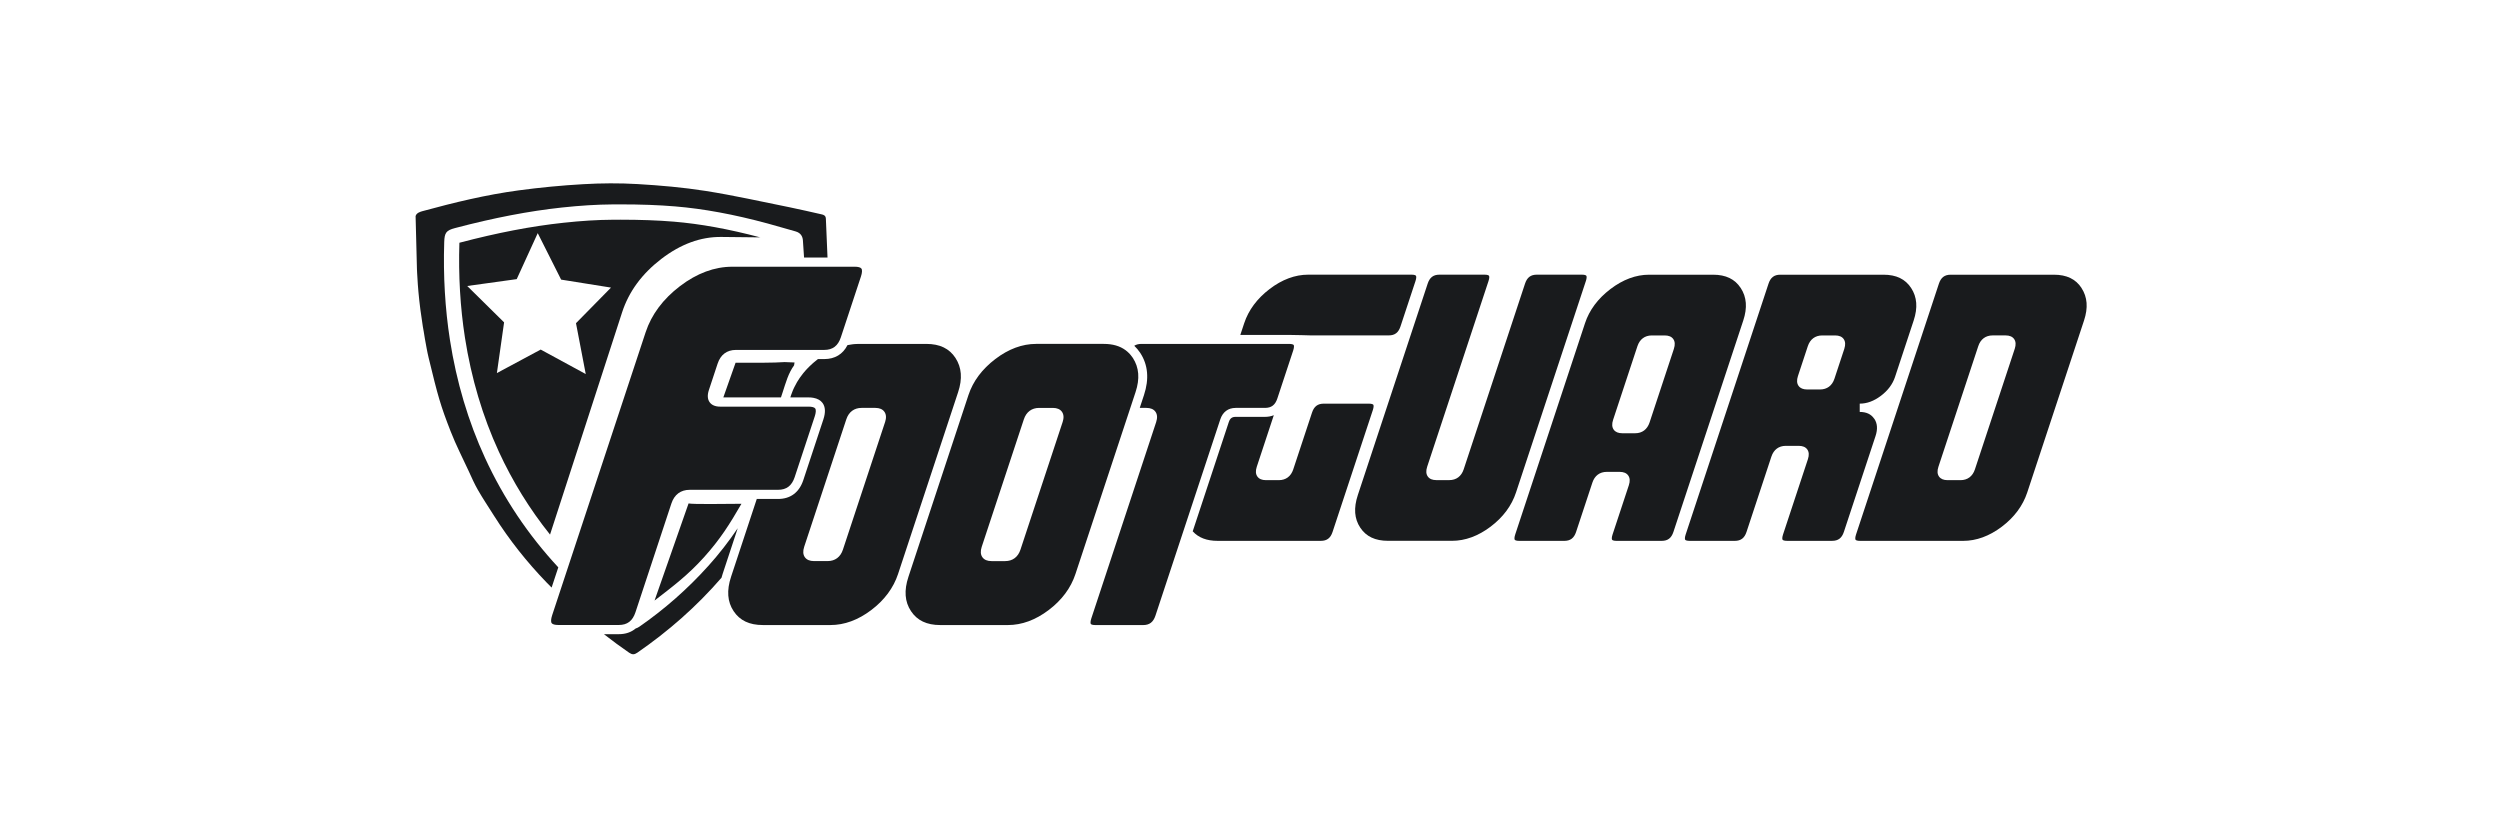 <svg width="450" height="150" viewBox="0 0 450 150" fill="none" xmlns="http://www.w3.org/2000/svg">
<path d="M374.677 51.841C373.626 50.228 371.999 49.447 369.702 49.447H351.122C350.028 49.447 349.373 49.948 349.001 51.064L334.088 96.21C333.91 96.749 333.931 97.055 334.007 97.161C334.075 97.254 334.32 97.356 334.797 97.356H353.377C355.742 97.356 358.082 96.499 360.321 94.81C362.568 93.113 364.11 91.038 364.904 88.64L375.125 57.692C375.885 55.392 375.737 53.479 374.669 51.841H374.677ZM362.657 62.776L355.481 84.499C355.067 85.742 354.15 86.429 352.891 86.429H350.56C349.85 86.429 349.335 86.213 349.027 85.784C348.71 85.343 348.672 84.753 348.913 84.027L356.089 62.305C356.498 61.062 357.419 60.374 358.674 60.374H361.005C361.715 60.374 362.23 60.591 362.538 61.019C362.855 61.461 362.893 62.05 362.657 62.776Z" fill="#191B1D"/>
<path d="M337.361 75.379C336.808 74.552 335.955 74.149 334.751 74.149V72.655C336.056 72.655 337.306 72.192 338.569 71.242C339.819 70.3 340.673 69.154 341.108 67.843L344.461 57.692C345.221 55.392 345.074 53.479 344.005 51.841C342.953 50.228 341.327 49.447 339.03 49.447H320.45C319.356 49.447 318.701 49.948 318.333 51.064L303.42 96.21C303.242 96.749 303.263 97.055 303.339 97.161C303.407 97.254 303.652 97.356 304.133 97.356H312.26C313.354 97.356 314.008 96.856 314.376 95.739L318.853 82.181C319.267 80.938 320.183 80.251 321.442 80.251H323.774C324.483 80.251 324.998 80.467 325.307 80.896C325.624 81.337 325.662 81.927 325.425 82.648L320.948 96.206C320.771 96.745 320.792 97.051 320.868 97.157C320.935 97.25 321.18 97.352 321.658 97.352H329.784C330.878 97.352 331.532 96.851 331.9 95.735L337.598 78.485C338.007 77.238 337.936 76.219 337.374 75.375L337.361 75.379ZM331.98 62.776L330.198 68.174C329.788 69.417 328.867 70.105 327.609 70.105H325.277C324.568 70.105 324.052 69.888 323.744 69.46C323.427 69.018 323.389 68.428 323.626 67.703L325.408 62.309C325.822 61.066 326.739 60.379 327.997 60.379H330.329C331.038 60.379 331.554 60.595 331.858 61.023C332.174 61.465 332.212 62.055 331.976 62.78L331.98 62.776Z" fill="#191B1D"/>
<path d="M313.328 51.841C312.276 50.228 310.646 49.447 308.352 49.447H296.834C294.469 49.447 292.129 50.317 289.882 52.027C287.622 53.75 286.085 55.812 285.308 58.163L272.738 96.21C272.561 96.749 272.582 97.055 272.658 97.161C272.725 97.254 272.97 97.356 273.452 97.356H281.578C282.672 97.356 283.327 96.856 283.698 95.739L286.63 86.866C287.039 85.623 287.956 84.936 289.215 84.936H291.546C292.251 84.936 292.767 85.152 293.075 85.581C293.392 86.022 293.434 86.612 293.193 87.337L290.262 96.21C290.085 96.749 290.102 97.055 290.182 97.161C290.249 97.254 290.494 97.356 290.976 97.356H299.102C300.196 97.356 300.851 96.86 301.218 95.739L313.788 57.692C314.548 55.392 314.4 53.479 313.332 51.841H313.328ZM301.303 62.785L296.923 76.045C296.509 77.293 295.588 77.985 294.334 77.985H292.002C291.293 77.985 290.777 77.768 290.469 77.34C290.152 76.898 290.114 76.304 290.355 75.579L294.735 62.318C295.149 61.066 296.07 60.379 297.324 60.379H299.656C300.365 60.379 300.88 60.595 301.185 61.023C301.501 61.465 301.539 62.059 301.299 62.785H301.303Z" fill="#191B1D"/>
<path d="M285.457 50.589C285.634 50.05 285.617 49.745 285.537 49.635C285.47 49.541 285.225 49.44 284.747 49.44H276.621C275.527 49.44 274.872 49.94 274.505 51.056L263.46 84.491C263.046 85.734 262.13 86.421 260.875 86.421H258.539C257.83 86.421 257.315 86.205 257.006 85.776C256.689 85.335 256.651 84.745 256.888 84.02L267.933 50.585C268.11 50.046 268.093 49.741 268.013 49.635C267.946 49.541 267.701 49.44 267.223 49.44H259.097C258.003 49.44 257.348 49.94 256.981 51.056L244.411 89.103C243.634 91.45 243.778 93.376 244.851 94.985C245.906 96.576 247.541 97.348 249.843 97.348H261.361C263.726 97.348 266.066 96.491 268.305 94.802C270.556 93.105 272.097 91.03 272.887 88.632L285.457 50.585V50.589Z" fill="#191B1D"/>
<path d="M114.384 110.207L120.85 90.631C121.383 89.019 122.527 88.166 124.153 88.166H140.043C141.572 88.166 142.526 87.44 143.042 85.883L146.653 74.956C146.877 74.281 146.906 73.759 146.737 73.526C146.581 73.309 146.154 73.195 145.538 73.195H129.648C128.757 73.195 128.115 72.927 127.735 72.401C127.346 71.858 127.3 71.12 127.6 70.207L129.171 65.455C129.703 63.842 130.844 62.985 132.47 62.985H148.359C149.888 62.985 150.843 62.259 151.358 60.702L154.969 49.775C155.193 49.1 155.223 48.578 155.054 48.345C154.897 48.129 154.475 48.01 153.854 48.01H131.815C128.609 48.01 125.442 49.185 122.401 51.502C119.351 53.828 117.269 56.616 116.217 59.798L99.39 110.737C99.166 111.412 99.136 111.934 99.305 112.167C99.462 112.383 99.884 112.498 100.505 112.498H111.381C112.914 112.498 113.864 111.772 114.38 110.215L114.384 110.207Z" fill="#191B1D"/>
<path d="M247.193 72.853C247.125 72.76 246.88 72.658 246.403 72.658H238.277C237.183 72.658 236.528 73.159 236.161 74.275L232.782 84.498C232.372 85.741 231.451 86.428 230.197 86.428H227.865C227.156 86.428 226.641 86.212 226.332 85.783C226.015 85.342 225.977 84.752 226.218 84.026L229.285 74.737C228.816 74.928 228.292 75.035 227.709 75.035H222.408C221.758 75.035 221.403 75.31 221.179 75.985L214.688 95.637C215.735 96.787 217.209 97.355 219.169 97.355H237.749C238.843 97.355 239.497 96.859 239.865 95.739L247.113 73.804C247.29 73.265 247.273 72.96 247.193 72.853Z" fill="#191B1D"/>
<path d="M222.4 73.421H227.701C228.85 73.421 229.534 72.899 229.923 71.724L232.773 63.097C232.959 62.532 232.938 62.21 232.862 62.104C232.795 62.006 232.541 61.904 232.039 61.904H205.455C204.935 61.904 204.513 62.015 204.167 62.239C204.568 62.621 204.935 63.054 205.256 63.542C206.646 65.677 206.87 68.219 205.919 71.104L205.155 73.421H206.346C207.102 73.421 207.651 73.654 207.981 74.113C208.318 74.584 208.361 75.212 208.107 75.984L196.437 111.315C196.251 111.88 196.272 112.207 196.349 112.313C196.416 112.41 196.67 112.512 197.172 112.512H205.759C206.908 112.512 207.592 111.986 207.981 110.815L219.655 75.479C220.094 74.155 221.07 73.425 222.409 73.425L222.4 73.421Z" fill="#191B1D"/>
<path d="M117.812 108.105C121.17 105.516 123.861 103.479 126.716 100.309C129.626 97.072 131.303 94.419 133.461 90.681C130.416 90.706 124.672 90.791 123.941 90.617L117.817 108.105H117.812Z" fill="#191B1D"/>
<path d="M171.985 64.429C170.874 62.732 169.16 61.904 166.739 61.904H154.567C154.347 61.904 154.128 61.917 153.908 61.93C153.811 61.938 153.714 61.943 153.616 61.955C153.528 61.964 153.439 61.976 153.35 61.989C153.08 62.023 152.814 62.066 152.548 62.121C151.712 63.767 150.284 64.633 148.366 64.633H147.23C146.973 64.828 146.728 65.032 146.487 65.235C146.411 65.303 146.335 65.367 146.259 65.435C146.086 65.588 145.917 65.745 145.752 65.906C145.629 66.025 145.507 66.148 145.389 66.271C145.266 66.398 145.148 66.525 145.03 66.653C144.911 66.784 144.797 66.916 144.688 67.052C144.637 67.111 144.59 67.175 144.54 67.234C144.143 67.731 143.788 68.24 143.471 68.77C143.294 69.076 143.129 69.386 142.977 69.7C142.926 69.801 142.876 69.903 142.829 70.009C142.779 70.12 142.732 70.234 142.686 70.345C142.584 70.595 142.483 70.85 142.398 71.104L142.259 71.533H145.537C145.849 71.533 146.136 71.558 146.398 71.605C147.15 71.737 147.712 72.055 148.071 72.551C148.573 73.251 148.62 74.232 148.214 75.471L144.603 86.398C143.864 88.634 142.289 89.814 140.042 89.814H136.219L134.479 95.08L132.675 100.545L131.594 103.813C130.775 106.287 130.927 108.315 132.055 110.013C133.17 111.689 134.889 112.508 137.317 112.508H149.49C151.986 112.508 154.453 111.604 156.818 109.817C159.192 108.023 160.822 105.833 161.654 103.308L172.458 70.595C173.261 68.172 173.105 66.152 171.981 64.425L171.985 64.429ZM159.31 75.984L151.724 98.941C151.289 100.265 150.309 100.995 148.975 100.995H146.512C145.756 100.995 145.207 100.762 144.878 100.304C144.54 99.833 144.498 99.204 144.751 98.432L152.337 75.475C152.776 74.151 153.752 73.421 155.086 73.421H157.553C158.309 73.421 158.858 73.654 159.187 74.113C159.525 74.584 159.568 75.212 159.314 75.984H159.31Z" fill="#191B1D"/>
<path d="M203.917 64.431C203.803 64.253 203.676 64.092 203.545 63.935C203.486 63.863 203.427 63.795 203.368 63.727C203.309 63.663 203.245 63.6 203.182 63.536C203 63.354 202.81 63.188 202.603 63.035C202.603 63.035 202.603 63.035 202.599 63.031C201.581 62.28 200.289 61.902 198.671 61.902H186.498C184.002 61.902 181.531 62.819 179.158 64.627C176.771 66.443 175.149 68.62 174.326 71.102L163.522 103.815C162.702 106.289 162.854 108.318 163.986 110.015C165.101 111.691 166.82 112.51 169.249 112.51H181.422C183.918 112.51 186.384 111.606 188.75 109.82C191.123 108.029 192.754 105.839 193.586 103.31L204.394 70.597C205.197 68.17 205.036 66.154 203.913 64.427L203.917 64.431ZM191.267 75.987L183.681 98.944C183.246 100.268 182.266 100.998 180.932 100.998H178.469C177.713 100.998 177.164 100.764 176.835 100.306C176.497 99.835 176.455 99.207 176.708 98.434L184.294 75.477C184.733 74.153 185.709 73.423 187.043 73.423H189.51C190.266 73.423 190.815 73.657 191.144 74.115C191.482 74.586 191.525 75.214 191.271 75.987H191.267Z" fill="#191B1D"/>
<path d="M132.4 65.301L130.199 71.535H140.573L140.881 70.597C141.464 68.836 141.878 67.219 142.934 65.759C142.959 65.59 142.993 65.416 143.018 65.246L141.231 65.174C139.804 65.314 134.469 65.318 132.404 65.297L132.4 65.301Z" fill="#191B1D"/>
<path d="M127.494 101.867C123.794 105.984 119.617 109.663 115.085 112.803C114.861 112.956 114.641 113.062 114.417 113.13C113.619 113.804 112.601 114.152 111.385 114.152H108.707C110.185 115.306 111.693 116.423 113.247 117.488C113.797 117.861 114.172 117.853 114.692 117.5C120.305 113.635 125.395 109.162 129.872 103.989C129.931 103.768 129.999 103.548 130.07 103.323L132.79 95.082C131.173 97.48 129.403 99.746 127.494 101.872V101.867Z" fill="#191B1D"/>
<path d="M100.499 102.131C95.08 96.3 90.658 89.714 87.305 82.424C84.289 75.872 82.164 68.726 80.99 61.19C80.116 55.575 79.765 49.643 79.96 43.566C80.014 41.869 80.323 41.47 81.915 41.05C88.931 39.2 95.207 37.995 101.133 37.354C104.453 36.997 107.435 36.815 110.252 36.794C110.708 36.794 111.168 36.789 111.624 36.789C115.392 36.789 118.53 36.904 121.499 37.15C126.623 37.575 132.084 38.58 138.2 40.235C139.078 40.473 139.953 40.723 140.827 40.978C141.613 41.203 142.398 41.432 143.188 41.648C144.227 41.932 144.489 42.692 144.523 43.282C144.586 44.305 144.658 45.332 144.73 46.358H148.953C148.86 44.033 148.746 41.712 148.658 39.386C148.637 38.801 148.286 38.665 147.842 38.572C145.933 38.152 144.033 37.693 142.119 37.307C137.085 36.293 132.059 35.164 126.999 34.366C122.94 33.726 118.834 33.373 114.742 33.132C111.494 32.941 108.224 32.966 104.993 33.153C101.107 33.373 97.226 33.747 93.374 34.265C87.503 35.054 81.767 36.446 76.074 37.999C75.719 38.096 74.954 38.3 74.807 38.898C74.912 42.981 75.069 49.172 75.052 48.497C75.069 48.497 75.157 52.656 75.939 57.595C76.002 57.994 76.048 58.393 76.112 58.788C76.158 59.089 76.222 59.386 76.272 59.687C76.344 60.12 76.403 60.557 76.483 60.99C76.699 62.132 76.88 63.277 77.155 64.406C78.849 71.399 79.275 72.927 81.125 77.671C82.071 80.103 83.271 82.428 84.365 84.796C84.893 85.942 85.395 87.105 86.025 88.195C86.941 89.782 87.959 91.305 88.939 92.859C91.663 97.17 94.806 101.133 98.341 104.8C98.653 105.127 98.975 105.441 99.291 105.763L100.487 102.143L100.499 102.131Z" fill="#191B1D"/>
<path d="M111.622 39.549C111.17 39.549 110.723 39.549 110.271 39.553C107.538 39.57 104.645 39.749 101.426 40.097C95.648 40.716 89.52 41.896 82.69 43.695C82.504 49.585 82.842 55.331 83.691 60.779C84.827 68.07 86.88 74.969 89.786 81.288C92.265 86.673 95.349 91.655 99.006 96.225L111.977 56.226C113.189 52.496 115.538 49.292 119.031 46.61C122.524 43.933 126.126 42.609 129.839 42.651L136.842 42.727C131.148 41.221 126.046 40.292 121.278 39.897C118.41 39.66 115.25 39.545 111.618 39.545L111.622 39.549ZM105.43 67.327L97.325 62.922L89.44 67.153L90.736 58.025L84.101 51.478L93.009 50.243L96.793 41.964L101.004 50.332L109.979 51.766L103.678 58.174L105.435 67.335L105.43 67.327Z" fill="#191B1D"/>
<path d="M235.904 60.375C235.929 60.375 235.95 60.371 235.975 60.371H249.981C251.071 60.371 251.721 59.87 252.089 58.754L254.788 50.589C254.965 50.05 254.948 49.745 254.868 49.635C254.8 49.541 254.559 49.44 254.082 49.44H235.473C233.116 49.44 230.78 50.309 228.533 52.02C226.282 53.742 224.745 55.805 223.963 58.156L223.258 60.286H232.047C233.044 60.286 235.908 60.371 235.908 60.371L235.904 60.375Z" fill="#191B1D"/>
</svg>
